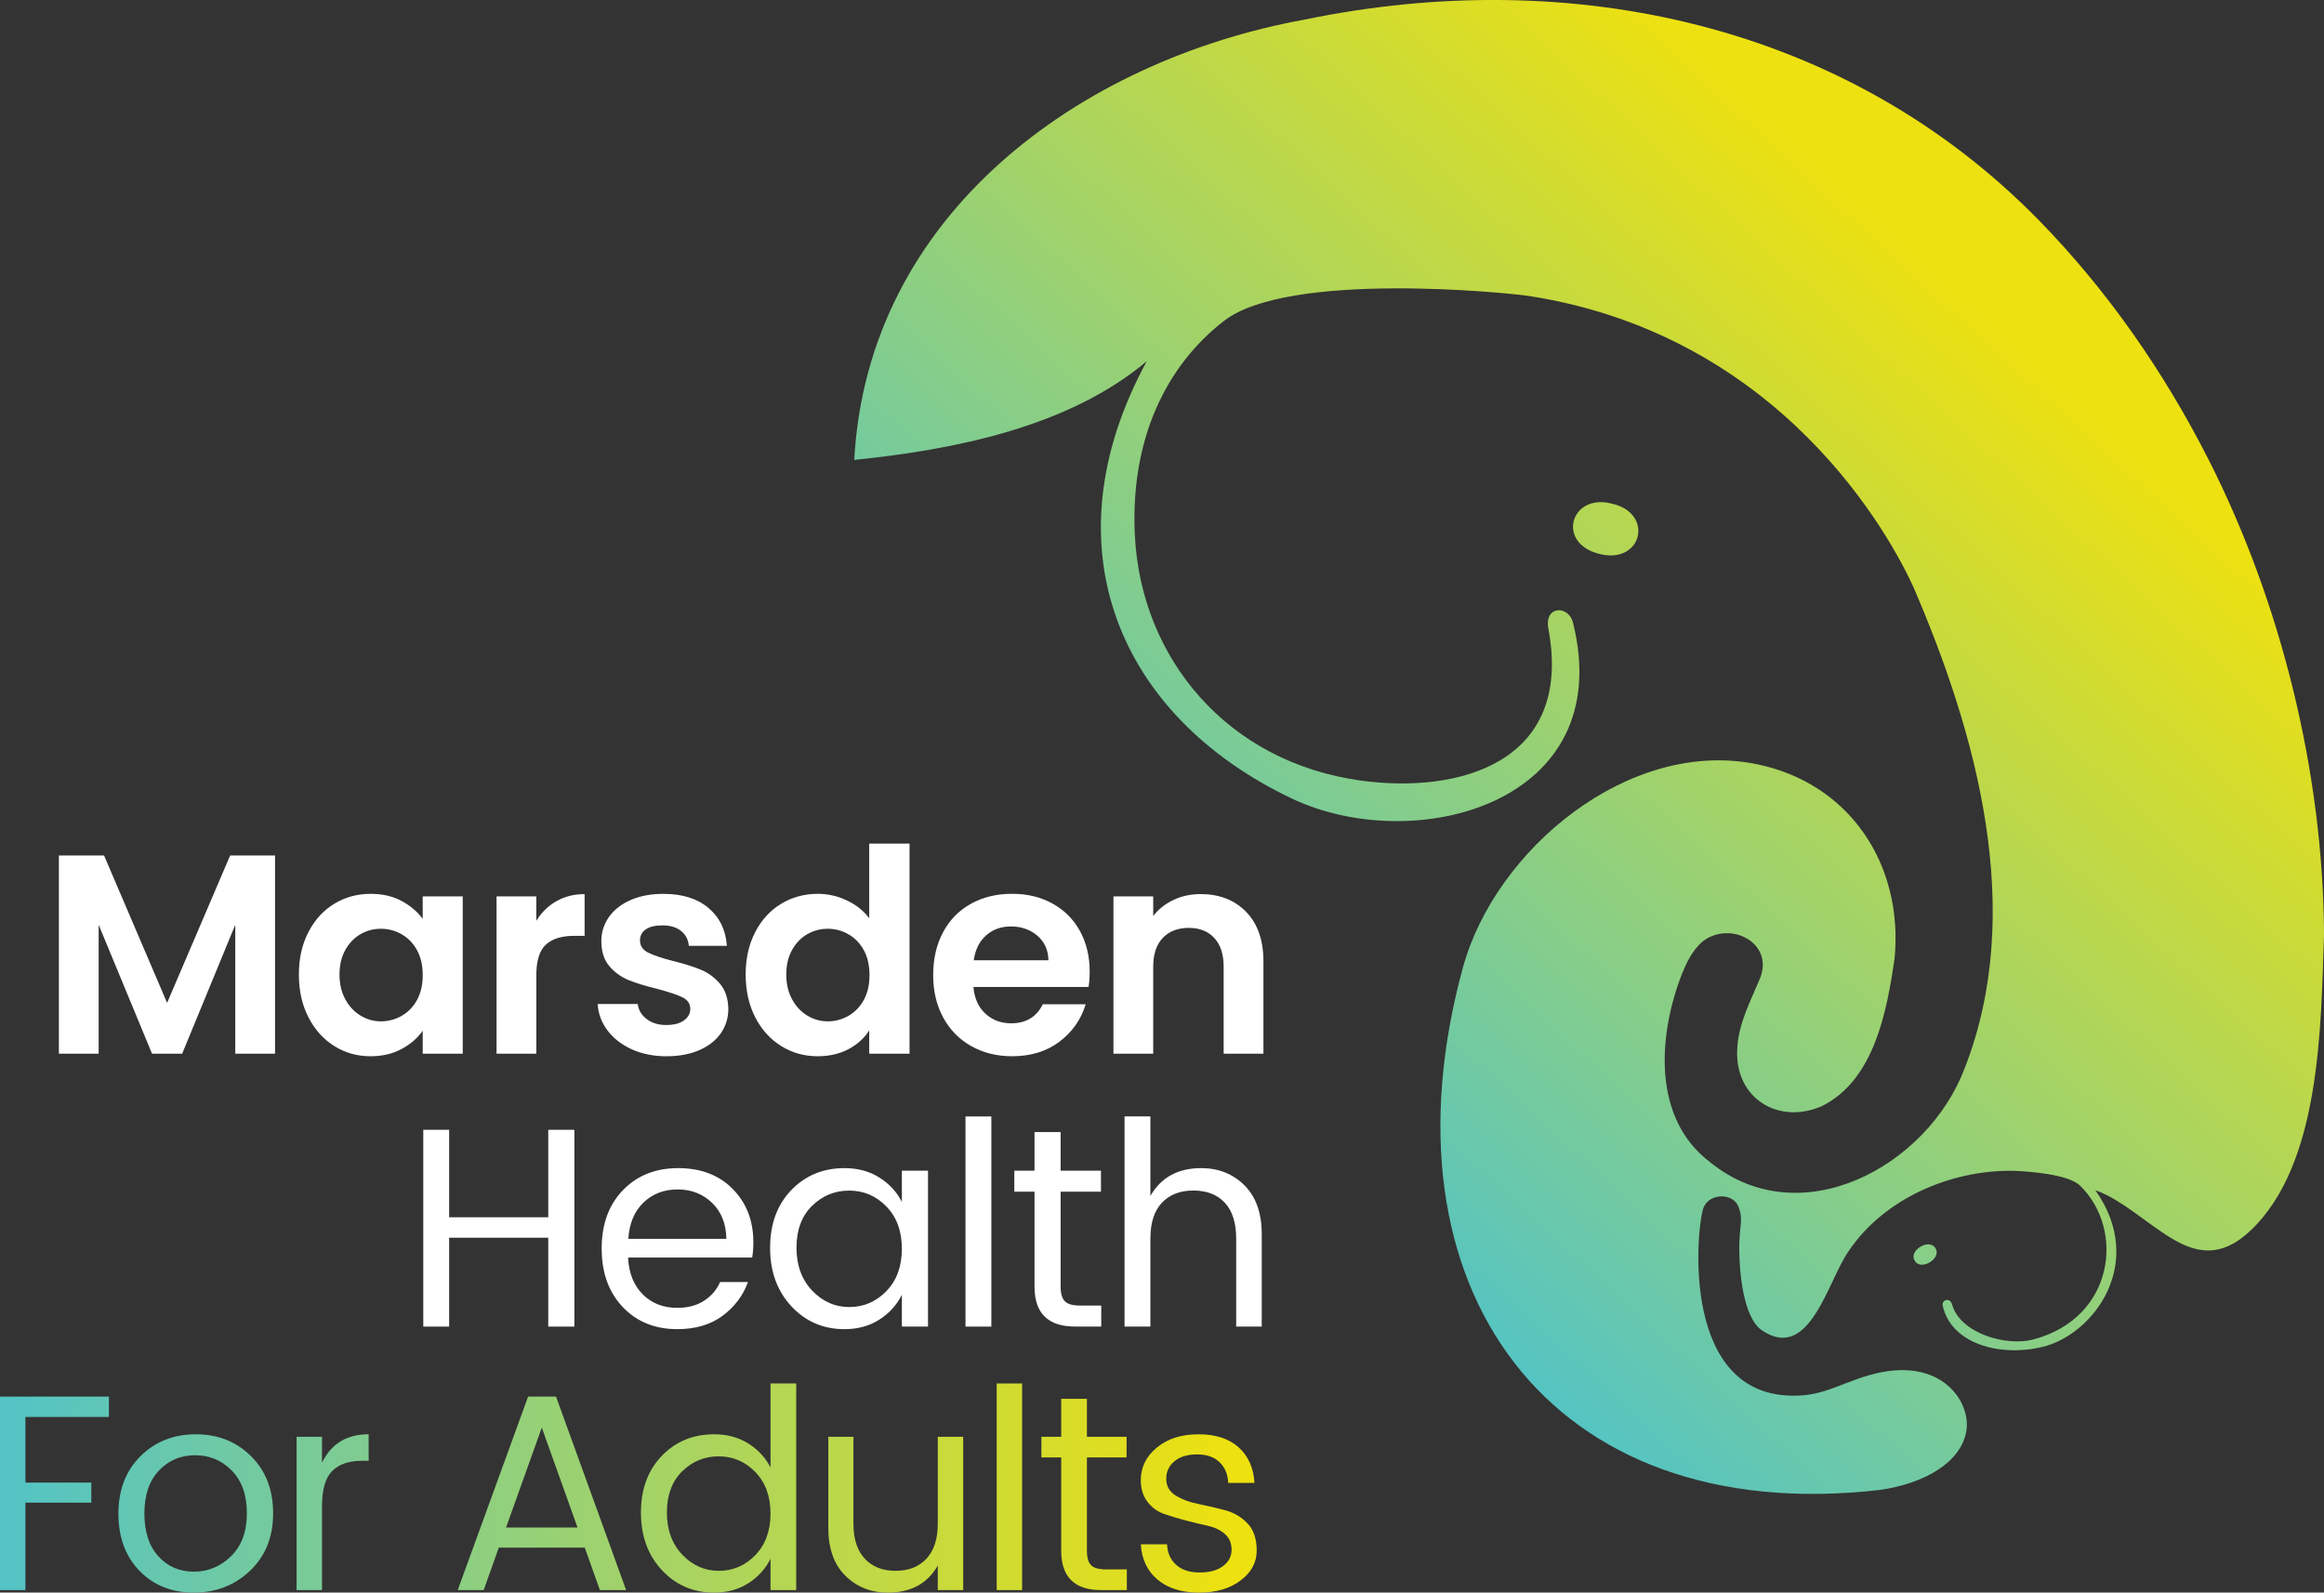 <?xml version="1.0" encoding="UTF-8"?>
<svg id="b" data-name="Layer 2" xmlns="http://www.w3.org/2000/svg" xmlns:xlink="http://www.w3.org/1999/xlink" viewBox="0 0 998.59 684.46">
  <rect x="0" y="0" width="998.59" height="684.46" fill="#333333" stroke="none"/>
  <defs>
    <linearGradient id="d" data-name="New Gradient Swatch" x1="529.07" y1="482.97" x2="851.76" y2="132.05" gradientUnits="userSpaceOnUse">
      <stop offset="0" stop-color="#54c4c4"/>
      <stop offset="1" stop-color="#ede110"/>
    </linearGradient>
    <linearGradient id="e" data-name="New Gradient Swatch" x1="5.89" y1="641.8" x2="529.01" y2="641.8" xlink:href="#d"/>
    <linearGradient id="f" data-name="New Gradient Swatch" x1="5.89" y1="650.44" x2="529.01" y2="650.44" xlink:href="#d"/>
    <linearGradient id="g" data-name="New Gradient Swatch" x1="5.89" y1="649.9" x2="529.01" y2="649.9" xlink:href="#d"/>
    <linearGradient id="h" data-name="New Gradient Swatch" x1="5.89" y1="641.8" x2="529.01" y2="641.8" xlink:href="#d"/>
    <linearGradient id="i" data-name="New Gradient Swatch" x1="5.89" y1="639.52" x2="529.01" y2="639.52" xlink:href="#d"/>
    <linearGradient id="j" data-name="New Gradient Swatch" x1="5.89" y1="650.98" x2="529.01" y2="650.98" xlink:href="#d"/>
    <linearGradient id="k" data-name="New Gradient Swatch" x1="5.89" y1="638.98" x2="529.01" y2="638.98" xlink:href="#d"/>
    <linearGradient id="l" data-name="New Gradient Swatch" x1="5.89" y1="642.28" x2="529.01" y2="642.28" xlink:href="#d"/>
    <linearGradient id="m" data-name="New Gradient Swatch" x1="5.89" y1="650.44" x2="529.01" y2="650.44" xlink:href="#d"/>
  </defs>
  <g id="c" data-name="Layer 1">
    <path d="M367.06,197.63c5.73-105.56,96.96-171.68,193.72-189.25,114.54-23.64,232.86,1.92,315.41,86.4,29.37,30.06,53.6,65,72.64,102.42,31.35,61.63,49.42,134.99,49.77,204.33-1.35,40.08-1.45,98.92-31.64,127.39-21.57,20.34-37.13-.6-57.79-13.13-2.69-1.63-5.73-3.19-8.83-4.26,22.18,31.33-.8,62.11-22.79,67.36-18.34,4.38-39.22-1.35-42.81-17.83-.5-2.29,3.09-3.8,4.08-.33,3.53,12.37,23.28,18.05,34.96,14.92,34.72-9.28,39.37-47.14,20.01-66.09-5.08-4.98-22.33-6.15-28.95-6.38-26.74-.34-55.29,11.92-70.51,34.53-8.96,12.69-16.69,47.85-37.19,34.09-8.3-5.57-9.75-25.78-9.81-34.86-.07-10.18,2.03-13.06-.54-18.75-2.45-5.43-11.85-5.43-14.64.42-2.91,6.1-10.76,77.57,34.85,81.08,15.43,1.19,22.41-4.76,36.42-8.74,30.54-8.68,43.62,11.49,41.49,24.08-2.26,13.42-17.78,22.51-37.13,25.31-142.36,16.42-216.77-87.21-179.18-224.54,13.87-50.69,71.26-98.46,126.01-87.42,40.29,8.12,63.31,43.34,59.47,83.46-3.29,22.75-8.73,52.49-31.38,63.61-18.57,8.01-37-3.41-36.26-23.92.25-11.11,5.67-21.08,9.83-31.1,6.1-15.47-13.05-24.86-24.62-15.84-4.89,4.11-7.37,10.25-8.91,13.89-10.3,26.36-12.95,62.22,12.16,81.07,38.88,31.44,93.25,1.64,109.19-40.17,26.39-67.25,5.55-143.31-21.89-207.01-9.65-21.2-56.22-108.33-165.47-125.2-8.63-1.33-102.83-10.85-130.74,10.7-24.91,19.24-40.33,50.88-38.37,91.93,2.53,53.07,39.67,97.82,97.24,105.69,41.73,5.71,91.28-7.47,80.46-65.26-1.89-10.12,8.71-10.12,10.56-2.7,19.47,78.06-68.27,100.69-120.92,75.61-74.02-35.27-105.63-108.09-62.2-187.92-33.52,28.3-82.74,38.08-125.72,42.43ZM831.68,536.5c-2.82-4.63-11.72,1.14-8.94,5.28,2.48,4.65,11.66-.86,8.94-5.28ZM692.53,216.44c-17.73-4.57-24.08,17.17-5.03,21.69,18.19,4.42,23.37-17.63,5.03-21.69Z" style="fill: url(#d);"/>
    <g>
      <path d="M118.18,367.67v85.19h-17.09v-55.41l-22.82,55.41h-12.94l-22.94-55.41v55.41h-17.09v-85.19h19.41l27.09,63.34,27.09-63.34h19.28Z" style="fill: #fff;"/>
      <path d="M132.51,400.62c2.73-5.29,6.43-9.36,11.11-12.2,4.68-2.85,9.9-4.27,15.68-4.27,5.04,0,9.46,1.02,13.24,3.05,3.78,2.04,6.81,4.6,9.09,7.69v-9.64h17.21v67.61h-17.21v-9.89c-2.2,3.17-5.23,5.8-9.09,7.87-3.87,2.07-8.32,3.11-13.36,3.11-5.7,0-10.88-1.46-15.56-4.39-4.68-2.93-8.38-7.06-11.11-12.39-2.73-5.33-4.09-11.45-4.09-18.37s1.36-12.89,4.09-18.18ZM179.2,408.37c-1.63-2.97-3.83-5.25-6.59-6.83-2.77-1.59-5.74-2.38-8.91-2.38s-6.1.77-8.79,2.32c-2.69,1.55-4.86,3.8-6.53,6.77-1.67,2.97-2.5,6.49-2.5,10.56s.83,7.63,2.5,10.68c1.67,3.05,3.86,5.39,6.59,7.02,2.72,1.63,5.63,2.44,8.73,2.44s6.14-.79,8.91-2.38c2.77-1.59,4.96-3.86,6.59-6.83,1.63-2.97,2.44-6.53,2.44-10.68s-.81-7.71-2.44-10.68Z" style="fill: #fff;"/>
      <path d="M239.06,387.32c3.54-2.03,7.59-3.05,12.14-3.05v17.94h-4.52c-5.37,0-9.42,1.26-12.14,3.78-2.73,2.52-4.09,6.92-4.09,13.18v33.68h-17.09v-67.61h17.09v10.5c2.2-3.58,5.06-6.39,8.6-8.42Z" style="fill: #fff;"/>
      <path d="M271.46,450.96c-4.39-1.99-7.87-4.7-10.44-8.12s-3.97-7.2-4.21-11.35h17.21c.32,2.6,1.61,4.76,3.84,6.47,2.24,1.71,5.02,2.56,8.36,2.56s5.8-.65,7.63-1.95c1.83-1.3,2.75-2.97,2.75-5,0-2.2-1.12-3.84-3.36-4.94-2.24-1.1-5.8-2.3-10.68-3.6-5.05-1.22-9.17-2.48-12.39-3.78-3.21-1.3-5.98-3.29-8.3-5.98-2.32-2.68-3.48-6.3-3.48-10.86,0-3.74,1.08-7.16,3.23-10.25,2.15-3.09,5.25-5.53,9.28-7.32,4.03-1.79,8.77-2.68,14.22-2.68,8.05,0,14.48,2.01,19.28,6.04,4.8,4.03,7.44,9.46,7.93,16.29h-16.35c-.24-2.68-1.36-4.82-3.36-6.41-1.99-1.59-4.66-2.38-7.99-2.38-3.09,0-5.47.57-7.14,1.71-1.67,1.14-2.5,2.73-2.5,4.76,0,2.28,1.14,4.01,3.42,5.19,2.28,1.18,5.82,2.38,10.62,3.6,4.88,1.22,8.91,2.48,12.08,3.78,3.17,1.3,5.92,3.32,8.24,6.04,2.32,2.73,3.52,6.33,3.6,10.8,0,3.91-1.08,7.41-3.23,10.5-2.16,3.09-5.25,5.51-9.28,7.26-4.03,1.75-8.73,2.62-14.1,2.62s-10.5-1-14.89-2.99Z" style="fill: #fff;"/>
      <path d="M324.49,400.62c2.73-5.29,6.45-9.36,11.17-12.2,4.72-2.85,9.97-4.27,15.74-4.27,4.39,0,8.58.96,12.57,2.87,3.99,1.91,7.16,4.45,9.52,7.63v-32.1h17.33v90.31h-17.33v-10.01c-2.12,3.34-5.09,6.02-8.91,8.05-3.83,2.03-8.26,3.05-13.3,3.05-5.7,0-10.9-1.46-15.62-4.39-4.72-2.93-8.44-7.06-11.17-12.39-2.73-5.33-4.09-11.45-4.09-18.37s1.36-12.89,4.09-18.18ZM371.17,408.37c-1.63-2.97-3.83-5.25-6.59-6.83-2.77-1.59-5.74-2.38-8.91-2.38s-6.1.77-8.79,2.32c-2.69,1.55-4.86,3.8-6.53,6.77-1.67,2.97-2.5,6.49-2.5,10.56s.83,7.63,2.5,10.68c1.67,3.05,3.86,5.39,6.59,7.02,2.72,1.63,5.63,2.44,8.73,2.44s6.14-.79,8.91-2.38c2.77-1.59,4.96-3.86,6.59-6.83,1.63-2.97,2.44-6.53,2.44-10.68s-.81-7.71-2.44-10.68Z" style="fill: #fff;"/>
      <path d="M467.71,424.17h-49.43c.41,4.88,2.11,8.71,5.13,11.47,3.01,2.77,6.71,4.15,11.11,4.15,6.35,0,10.86-2.73,13.55-8.18h18.43c-1.95,6.51-5.7,11.86-11.23,16.05-5.53,4.19-12.33,6.29-20.38,6.29-6.51,0-12.35-1.44-17.51-4.33-5.17-2.89-9.2-6.98-12.08-12.27-2.89-5.29-4.33-11.39-4.33-18.31s1.42-13.14,4.27-18.43c2.85-5.29,6.83-9.36,11.96-12.2,5.13-2.85,11.02-4.27,17.7-4.27s12.18,1.38,17.27,4.15c5.08,2.77,9.03,6.69,11.84,11.78,2.81,5.09,4.21,10.92,4.21,17.51,0,2.44-.16,4.64-.49,6.59ZM450.5,412.7c-.08-4.39-1.67-7.91-4.76-10.56-3.09-2.64-6.88-3.97-11.35-3.97-4.23,0-7.79,1.28-10.68,3.84-2.89,2.56-4.66,6.12-5.31,10.68h32.1Z" style="fill: #fff;"/>
      <path d="M535.44,391.89c4.96,5.09,7.44,12.19,7.44,21.3v39.66h-17.09v-37.35c0-5.37-1.34-9.5-4.03-12.39-2.69-2.89-6.35-4.33-10.98-4.33s-8.44,1.45-11.17,4.33c-2.73,2.89-4.09,7.02-4.09,12.39v37.35h-17.09v-67.61h17.09v8.42c2.28-2.93,5.19-5.23,8.73-6.9,3.54-1.67,7.42-2.5,11.66-2.5,8.05,0,14.56,2.54,19.53,7.63Z" style="fill: #fff;"/>
      <path d="M235.58,485.56h11.23v84.58h-11.23v-38.2h-42.59v38.2h-11.11v-84.58h11.11v37.59h42.59v-37.59Z" style="fill: #fff;"/>
      <path d="M290.99,571.23c-9.6,0-17.41-3.17-23.43-9.52-6.02-6.35-9.03-14.73-9.03-25.14s3.05-18.77,9.15-25.08c6.1-6.3,14.01-9.46,23.74-9.46s17.53,2.99,23.43,8.97c5.9,5.98,8.85,13.61,8.85,22.88,0,2.36-.16,4.56-.49,6.59h-53.33c.32,6.67,2.42,11.94,6.29,15.81,3.86,3.87,8.81,5.8,14.83,5.8,4.56,0,8.4-1.02,11.53-3.05,3.13-2.03,5.43-4.72,6.9-8.05h11.96c-2.12,5.86-5.76,10.7-10.92,14.52-5.17,3.83-11.66,5.74-19.47,5.74ZM306,516.99c-3.99-3.86-8.93-5.8-14.83-5.8s-10.8,1.89-14.71,5.67-6.06,8.97-6.47,15.56h42.11c-.08-6.43-2.12-11.57-6.1-15.44Z" style="fill: #fff;"/>
      <path d="M340.05,561.41c-6.1-6.55-9.15-14.93-9.15-25.14s3.03-18.47,9.09-24.78c6.06-6.3,13.69-9.46,22.88-9.46,5.69,0,10.68,1.34,14.95,4.03,4.27,2.68,7.51,6.18,9.7,10.5v-13.42h11.23v67h-11.23v-13.67c-2.2,4.39-5.43,7.95-9.7,10.68-4.27,2.73-9.26,4.09-14.95,4.09-9.11,0-16.72-3.27-22.82-9.83ZM380.87,554.88c4.43-4.56,6.65-10.62,6.65-18.18s-2.22-13.63-6.65-18.18c-4.44-4.56-9.76-6.83-15.99-6.83s-11.55,2.2-15.99,6.59c-4.44,4.39-6.65,10.37-6.65,17.94s2.24,13.71,6.71,18.43c4.47,4.72,9.8,7.08,15.99,7.08s11.49-2.28,15.93-6.83Z" style="fill: #fff;"/>
      <path d="M414.86,570.14v-90.31h11.11v90.31h-11.11Z" style="fill: #fff;"/>
      <path d="M464.04,561.1h9.15v9.03h-11.23c-11.64,0-17.45-5.74-17.45-17.21v-40.76h-8.67v-9.03h8.67v-16.6h11.23v16.6h17.33v9.03h-17.33v40.76c0,3.01.61,5.13,1.83,6.35,1.22,1.22,3.38,1.83,6.47,1.83Z" style="fill: #fff;"/>
      <path d="M494.31,479.82v34.17c4.56-7.97,11.84-11.96,21.85-11.96,7.4,0,13.59,2.46,18.55,7.38,4.96,4.92,7.44,11.94,7.44,21.05v39.66h-10.98v-37.83c0-6.75-1.63-11.88-4.88-15.38-3.26-3.5-7.75-5.25-13.49-5.25s-10.25,1.75-13.55,5.25c-3.29,3.5-4.94,8.62-4.94,15.38v37.83h-11.11v-90.31h11.11Z" style="fill: #fff;"/>
    </g>
    <g>
      <path d="M0,683.38v-83.16h46.8v8.76H10.92v28.2h28.32v8.64H10.92v37.56H0Z" style="fill: url(#e);"/>
      <path d="M59.94,675.1c-6.04-6.24-9.06-14.44-9.06-24.6s3.16-18.38,9.48-24.66c6.32-6.28,14.24-9.42,23.76-9.42s17.44,3.14,23.76,9.42c6.32,6.28,9.48,14.48,9.48,24.6s-3.3,18.32-9.9,24.6c-6.6,6.28-14.66,9.42-24.18,9.42s-17.3-3.12-23.34-9.36ZM83.28,675.46c6.16,0,11.5-2.22,16.02-6.66,4.52-4.44,6.78-10.58,6.78-18.42s-2.16-13.96-6.48-18.36c-4.32-4.4-9.58-6.6-15.78-6.6s-11.38,2.2-15.54,6.6c-4.16,4.4-6.24,10.54-6.24,18.42s2,14.02,6,18.42c4,4.4,9.08,6.6,15.24,6.6Z" style="fill: url(#f);"/>
      <path d="M138.36,617.5v11.16c3.92-8.16,10.6-12.24,20.04-12.24v11.4h-2.88c-5.6,0-9.86,1.46-12.78,4.38-2.92,2.92-4.38,7.98-4.38,15.18v36h-10.92v-65.88h10.92Z" style="fill: url(#g);"/>
      <path d="M257.76,683.38l-6.48-18.24h-36.96l-6.48,18.24h-11.16l30.24-83.16h12l30.12,83.16h-11.28ZM217.44,656.5h30.72l-15.36-42.96-15.36,42.96Z" style="fill: url(#h);"/>
      <path d="M284.4,674.8c-6-6.44-9-14.68-9-24.72s2.98-18.16,8.94-24.36c5.96-6.2,13.46-9.3,22.5-9.3,5.6,0,10.5,1.32,14.7,3.96,4.2,2.64,7.38,6.08,9.54,10.32v-36.12h11.04v88.8h-11.04v-13.44c-2.16,4.32-5.34,7.82-9.54,10.5-4.2,2.68-9.1,4.02-14.7,4.02-8.96,0-16.44-3.22-22.44-9.66ZM324.53,668.38c4.36-4.48,6.54-10.44,6.54-17.88s-2.18-13.4-6.54-17.88c-4.36-4.48-9.6-6.72-15.72-6.72s-11.36,2.16-15.72,6.48c-4.36,4.32-6.54,10.2-6.54,17.64s2.2,13.48,6.6,18.12c4.4,4.64,9.64,6.96,15.72,6.96s11.3-2.24,15.66-6.72Z" style="fill: url(#i);"/>
      <path d="M402.95,617.5h10.92v65.88h-10.92v-10.56c-4.4,7.76-11.56,11.64-21.48,11.64-7.28,0-13.36-2.42-18.24-7.26-4.88-4.84-7.32-11.7-7.32-20.58v-39.12h10.8v37.32c0,6.56,1.62,11.58,4.86,15.06,3.24,3.48,7.66,5.22,13.26,5.22s10.02-1.74,13.26-5.22c3.24-3.48,4.86-8.5,4.86-15.06v-37.32Z" style="fill: url(#j);"/>
      <path d="M428.27,683.38v-88.8h10.92v88.8h-10.92Z" style="fill: url(#k);"/>
      <path d="M475.19,674.5h9v8.88h-11.04c-11.44,0-17.16-5.64-17.16-16.92v-40.08h-8.52v-8.88h8.52v-16.32h11.04v16.32h17.04v8.88h-17.04v40.08c0,2.96.6,5.04,1.8,6.24,1.2,1.2,3.32,1.8,6.36,1.8Z" style="fill: url(#l);"/>
      <path d="M490.19,636.1c0-5.52,2.3-10.18,6.9-13.98,4.6-3.8,10.56-5.7,17.88-5.7s13.06,1.86,17.22,5.58c4.16,3.72,6.44,8.82,6.84,15.3h-11.28c-.16-3.68-1.4-6.64-3.72-8.88-2.32-2.24-5.54-3.36-9.66-3.36s-7.36.98-9.72,2.94c-2.36,1.96-3.54,4.48-3.54,7.56s1.34,5.46,4.02,7.14c2.68,1.68,5.92,2.9,9.72,3.66,3.8.76,7.6,1.64,11.4,2.64,3.8,1,7.04,2.88,9.72,5.64,2.68,2.76,4.02,6.68,4.02,11.76s-2.3,9.36-6.9,12.84c-4.6,3.48-10.58,5.22-17.94,5.22s-13.26-1.84-17.7-5.52c-4.44-3.68-6.86-8.76-7.26-15.24h11.28c.16,3.68,1.46,6.62,3.9,8.82,2.44,2.2,5.8,3.3,10.08,3.3s7.64-.92,10.08-2.76c2.44-1.84,3.66-4.18,3.66-7.02s-.96-5.1-2.88-6.78c-1.92-1.68-4.32-2.84-7.2-3.48-2.88-.64-6.02-1.4-9.42-2.28-3.4-.88-6.54-1.82-9.42-2.82-2.88-1-5.28-2.74-7.2-5.22-1.92-2.48-2.88-5.6-2.88-9.36Z" style="fill: url(#m);"/>
    </g>
  </g>
</svg>